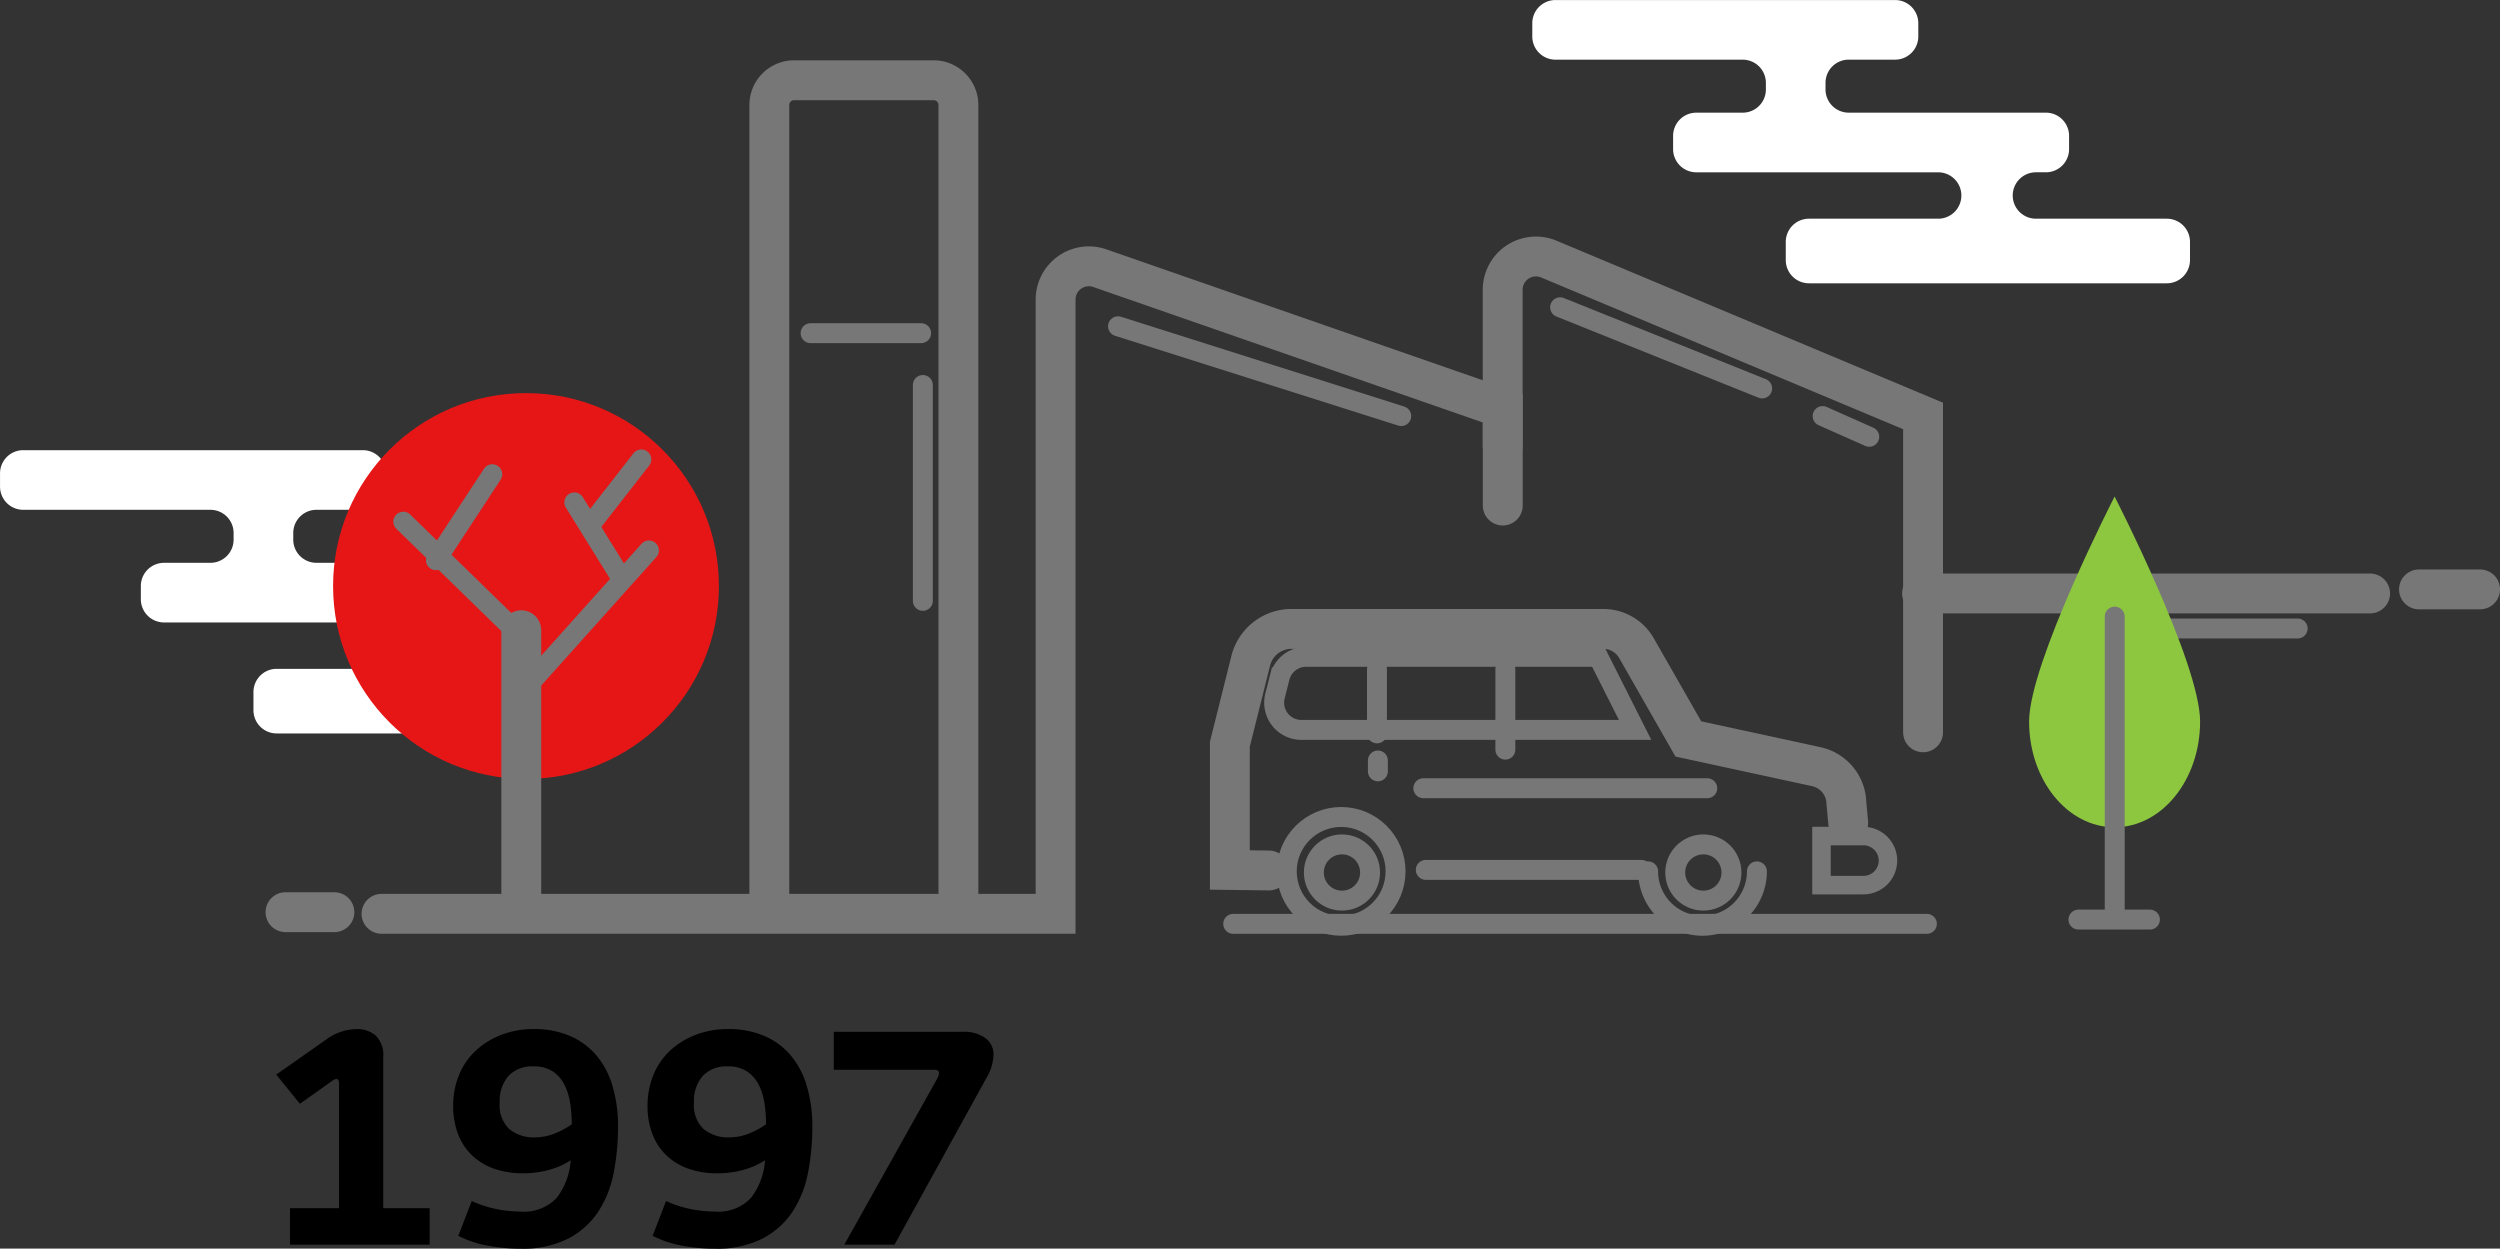 <svg xmlns="http://www.w3.org/2000/svg" width="250.846" height="125.285" viewBox="0 0 250.846 125.285"><rect x="0" y="0" width="250.846" height="125.285" fill="#333333" stroke="none"/><line x1="4.908" transform="translate(28.645 91.527)" fill="none" stroke="#777" stroke-linecap="round" stroke-miterlimit="10" stroke-width="4"/><path d="M1155.435-615.872h0a2.328,2.328,0,0,1,2.328-2.328h1a2.327,2.327,0,0,0,2.327-2.327v-1.329a2.327,2.327,0,0,0-2.327-2.327h-19.781a2.327,2.327,0,0,1-2.327-2.327v-.665a2.327,2.327,0,0,1,2.327-2.327h4.654a2.327,2.327,0,0,0,2.327-2.327v-1.33a2.327,2.327,0,0,0-2.327-2.327h-34.076a2.327,2.327,0,0,0-2.327,2.327v1.33a2.327,2.327,0,0,0,2.327,2.327h18.783a2.327,2.327,0,0,1,2.327,2.327v.665a2.327,2.327,0,0,1-2.327,2.327h-4.654a2.327,2.327,0,0,0-2.327,2.327v1.329a2.327,2.327,0,0,0,2.327,2.327h24.269a2.328,2.328,0,0,1,2.328,2.328h0a2.328,2.328,0,0,1-2.328,2.327H1134.99a2.327,2.327,0,0,0-2.328,2.327v1.828a2.327,2.327,0,0,0,2.328,2.327h35.9a2.327,2.327,0,0,0,2.327-2.327v-1.828a2.327,2.327,0,0,0-2.327-2.327h-13.131A2.328,2.328,0,0,1,1155.435-615.872Z" transform="translate(-1107.23 680.655)" fill="#fff"/><path d="M1166.17-598.921h67.636v-61.631a3.339,3.339,0,0,1,4.435-3.153l40.433,14.063v9.754" transform="translate(-1127.889 690.612)" fill="none" stroke="#777" stroke-linecap="round" stroke-miterlimit="10" stroke-width="4"/><path d="M1339.377-646.424v-15.644a3.339,3.339,0,0,1,4.63-3.079l37.55,15.74v31.741" transform="translate(-1188.6 691.143)" fill="none" stroke="#777" stroke-linecap="round" stroke-miterlimit="10" stroke-width="4"/><line x2="44.957" transform="translate(192.855 59.547)" fill="none" stroke="#777" stroke-linecap="round" stroke-miterlimit="10" stroke-width="4"/><line x2="6.13" transform="translate(242.716 59.138)" fill="none" stroke="#777" stroke-linecap="round" stroke-miterlimit="10" stroke-width="4"/><path d="M1226.083-610.079V-690.15a2.485,2.485,0,0,1,2.485-2.485h14a2.486,2.486,0,0,1,2.486,2.485V-610.1" transform="translate(-1148.889 700.686)" fill="none" stroke="#777" stroke-linecap="round" stroke-miterlimit="10" stroke-width="4"/><circle cx="19.357" cy="19.357" r="19.357" transform="translate(33.421 39.444)" fill="#e61616"/><line y2="27.785" transform="translate(52.303 63.234)" fill="none" stroke="#777" stroke-linecap="round" stroke-miterlimit="10" stroke-width="4"/><line x2="11.605" y2="11.307" transform="translate(40.468 52.344)" fill="none" stroke="#777" stroke-linecap="round" stroke-miterlimit="10" stroke-width="2"/><line x1="5.653" y2="8.629" transform="translate(43.742 47.583)" fill="none" stroke="#777" stroke-linecap="round" stroke-miterlimit="10" stroke-width="2"/><line y1="13.446" x2="12.051" transform="translate(53.061 55.23)" fill="none" stroke="#777" stroke-linecap="round" stroke-miterlimit="10" stroke-width="2"/><line x2="4.567" y2="7.357" transform="translate(57.628 50.41)" fill="none" stroke="#777" stroke-linecap="round" stroke-miterlimit="10" stroke-width="2"/><line x1="4.947" y2="6.343" transform="translate(59.404 46.097)" fill="none" stroke="#777" stroke-linecap="round" stroke-miterlimit="10" stroke-width="2"/><line x2="11.09" transform="translate(81.334 33.43)" fill="none" stroke="#777" stroke-linecap="round" stroke-miterlimit="10" stroke-width="2"/><line y2="21.661" transform="translate(92.597 38.629)" fill="none" stroke="#777" stroke-linecap="round" stroke-miterlimit="10" stroke-width="2"/><line x2="28.419" y2="9.011" transform="translate(112.179 32.737)" fill="none" stroke="#777" stroke-linecap="round" stroke-miterlimit="10" stroke-width="2"/><line x2="20.274" y2="8.144" transform="translate(156.539 30.831)" fill="none" stroke="#777" stroke-linecap="round" stroke-miterlimit="10" stroke-width="2"/><line x2="4.679" y2="2.079" transform="translate(182.879 41.748)" fill="none" stroke="#777" stroke-linecap="round" stroke-miterlimit="10" stroke-width="2"/><line x2="13.182" transform="translate(217.362 63.062)" fill="none" stroke="#777" stroke-linecap="round" stroke-miterlimit="10" stroke-width="2"/><path d="M1301.149-583.632l-3.921-.049V-596.3l2.093-8.371a4.221,4.221,0,0,1,4.094-3.2H1334.7a3.833,3.833,0,0,1,3.327,1.931l5.206,9.111,12.834,2.78a3.837,3.837,0,0,1,3.023,3.644l.18,1.962" transform="translate(-1173.826 670.974)" fill="none" stroke="#777" stroke-linecap="round" stroke-miterlimit="10" stroke-width="4"/><path d="M1340.291-596.226h-33.485a2.733,2.733,0,0,1-2.649-3.406l.474-1.869a2.733,2.733,0,0,1,2.65-2.06h29.31Z" transform="translate(-1176.225 669.465)" fill="none" stroke="#777" stroke-linecap="round" stroke-miterlimit="10" stroke-width="2"/><circle cx="5.458" cy="5.458" r="5.458" transform="translate(129.112 81.974)" fill="none" stroke="#777" stroke-linecap="round" stroke-miterlimit="10" stroke-width="2"/><line y2="6.441" transform="translate(138.163 67.144)" fill="none" stroke="#777" stroke-linecap="round" stroke-miterlimit="10" stroke-width="2"/><line y1="1.089" transform="translate(138.254 76.306)" fill="none" stroke="#777" stroke-linecap="round" stroke-miterlimit="10" stroke-width="2"/><line y2="8.074" transform="translate(151.045 67.144)" fill="none" stroke="#777" stroke-linecap="round" stroke-miterlimit="10" stroke-width="2"/><line x2="21.642" transform="translate(143.062 87.283)" fill="none" stroke="#777" stroke-linecap="round" stroke-miterlimit="10" stroke-width="2"/><path d="M0,0H4.21A2.461,2.461,0,0,1,6.671,2.461v0A2.461,2.461,0,0,1,4.21,4.923H0a0,0,0,0,1,0,0V0A0,0,0,0,1,0,0Z" transform="translate(182.763 83.889)" fill="none" stroke="#777" stroke-linecap="round" stroke-miterlimit="10" stroke-width="1.855"/><circle cx="2.821" cy="2.821" r="2.821" transform="translate(131.83 84.725)" fill="none" stroke="#777" stroke-linecap="round" stroke-miterlimit="10" stroke-width="2"/><path d="M1372.762-570.415a5.457,5.457,0,0,1-5.458,5.458,5.458,5.458,0,0,1-5.458-5.458" transform="translate(-1196.476 657.847)" fill="none" stroke="#777" stroke-linecap="round" stroke-miterlimit="10" stroke-width="2"/><circle cx="2.821" cy="2.821" r="2.821" transform="translate(168.09 84.725)" fill="none" stroke="#777" stroke-linecap="round" stroke-miterlimit="10" stroke-width="2"/><path d="M1420.7-605.748c0-5.861,8.579-22.573,8.579-22.573s8.579,16.712,8.579,22.573-3.841,10.612-8.579,10.612S1420.7-599.887,1420.7-605.748Z" transform="translate(-1217.103 678.143)" fill="#8dc63f"/><line y2="30.231" transform="translate(212.188 61.87)" fill="none" stroke="#777" stroke-linecap="round" stroke-miterlimit="10" stroke-width="2"/><line x2="7.171" transform="translate(208.548 92.27)" fill="none" stroke="#777" stroke-linecap="round" stroke-miterlimit="10" stroke-width="2"/><line x2="28.492" transform="translate(142.813 79.09)" fill="none" stroke="#777" stroke-linecap="round" stroke-miterlimit="10" stroke-width="2"/><line x2="69.603" transform="translate(123.739 92.697)" fill="none" stroke="#777" stroke-linecap="round" stroke-miterlimit="10" stroke-width="2"/><path d="M1468.845-609.731" transform="translate(-1233.979 671.628)" fill="none" stroke="#fc9d9d" stroke-miterlimit="10" stroke-width="3"/><path d="M1392.157-685.416h0a2.327,2.327,0,0,1,2.327-2.327h1a2.327,2.327,0,0,0,2.327-2.327v-1.33a2.327,2.327,0,0,0-2.327-2.327H1375.7a2.327,2.327,0,0,1-2.327-2.327v-.665a2.327,2.327,0,0,1,2.327-2.327h4.655a2.327,2.327,0,0,0,2.327-2.327V-702.7a2.327,2.327,0,0,0-2.327-2.327h-34.077a2.327,2.327,0,0,0-2.327,2.327v1.329a2.327,2.327,0,0,0,2.327,2.327h18.784a2.327,2.327,0,0,1,2.327,2.327v.665a2.327,2.327,0,0,1-2.327,2.327h-4.655a2.327,2.327,0,0,0-2.327,2.327v1.33a2.327,2.327,0,0,0,2.327,2.327h24.27a2.327,2.327,0,0,1,2.327,2.327h0a2.327,2.327,0,0,1-2.327,2.327h-12.966a2.327,2.327,0,0,0-2.327,2.327v1.828a2.327,2.327,0,0,0,2.327,2.327h35.905a2.327,2.327,0,0,0,2.327-2.327v-1.828a2.327,2.327,0,0,0-2.327-2.327h-13.132A2.327,2.327,0,0,1,1392.157-685.416Z" transform="translate(-1190.203 705.031)" fill="#fff"/><g transform="translate(26.371 92.889)"><path d="M2.725-3.662H7.646v-12.48q0-.483-.264-.483a.88.88,0,0,0-.425.19l-3.237,2.3-2.373-2.93L6.27-20.522a5.363,5.363,0,0,1,3.149-1.113,2.846,2.846,0,0,1,1.9.645,2.724,2.724,0,0,1,.762,2.183V-3.662h4.658V0H2.725ZM20.962-4.38a11.456,11.456,0,0,0,2.585.828,12.7,12.7,0,0,0,2.278.227,4.509,4.509,0,0,0,3.662-1.37,6.946,6.946,0,0,0,1.406-3.772A7.754,7.754,0,0,1,28.7-7.5a9.639,9.639,0,0,1-2.571.337,8.563,8.563,0,0,1-2.988-.483,6.137,6.137,0,0,1-2.2-1.37,5.825,5.825,0,0,1-1.37-2.131,7.805,7.805,0,0,1-.469-2.769,8.026,8.026,0,0,1,.6-3.142,6.923,6.923,0,0,1,1.685-2.432,7.919,7.919,0,0,1,2.571-1.575,8.973,8.973,0,0,1,3.245-.571,8.995,8.995,0,0,1,3.589.681,7.174,7.174,0,0,1,2.659,1.941,8.494,8.494,0,0,1,1.633,3.083,14.058,14.058,0,0,1,.557,4.109A24.236,24.236,0,0,1,35.222-7.3a10.888,10.888,0,0,1-1.516,3.911,8.123,8.123,0,0,1-3,2.747A10.117,10.117,0,0,1,25.825.4,17.752,17.752,0,0,1,22.581.1a10.82,10.82,0,0,1-2.966-.989Zm3.75-7.236a3.841,3.841,0,0,0,2.563.85,5.323,5.323,0,0,0,2.131-.439A7.567,7.567,0,0,0,31-12.085a13.589,13.589,0,0,0-.168-2.161,5.95,5.95,0,0,0-.6-1.86,3.455,3.455,0,0,0-1.172-1.3,3.436,3.436,0,0,0-1.912-.483,3.226,3.226,0,0,0-2.5.959,3.811,3.811,0,0,0-.879,2.673A3.32,3.32,0,0,0,24.712-11.616ZM40.459-4.38a11.456,11.456,0,0,0,2.585.828,12.7,12.7,0,0,0,2.278.227,4.509,4.509,0,0,0,3.662-1.37,6.946,6.946,0,0,0,1.406-3.772A7.754,7.754,0,0,1,48.2-7.5a9.639,9.639,0,0,1-2.571.337,8.563,8.563,0,0,1-2.988-.483,6.137,6.137,0,0,1-2.2-1.37,5.825,5.825,0,0,1-1.37-2.131,7.805,7.805,0,0,1-.469-2.769,8.026,8.026,0,0,1,.6-3.142,6.923,6.923,0,0,1,1.685-2.432,7.919,7.919,0,0,1,2.571-1.575,8.973,8.973,0,0,1,3.245-.571,8.995,8.995,0,0,1,3.589.681,7.174,7.174,0,0,1,2.659,1.941A8.494,8.494,0,0,1,54.58-15.93a14.058,14.058,0,0,1,.557,4.109A24.236,24.236,0,0,1,54.719-7.3,10.888,10.888,0,0,1,53.2-3.391a8.123,8.123,0,0,1-3,2.747A10.117,10.117,0,0,1,45.322.4,17.752,17.752,0,0,1,42.078.1a10.82,10.82,0,0,1-2.966-.989Zm3.75-7.236a3.841,3.841,0,0,0,2.563.85,5.323,5.323,0,0,0,2.131-.439,7.567,7.567,0,0,0,1.589-.879,13.589,13.589,0,0,0-.168-2.161,5.95,5.95,0,0,0-.6-1.86,3.455,3.455,0,0,0-1.172-1.3,3.436,3.436,0,0,0-1.912-.483,3.226,3.226,0,0,0-2.5.959,3.811,3.811,0,0,0-.879,2.673A3.32,3.32,0,0,0,44.209-11.616Zm23.438-5.01a1.487,1.487,0,0,0,.205-.571q0-.366-.483-.352H57.29v-3.809H70.225a3.642,3.642,0,0,1,2.278.63,2.023,2.023,0,0,1,.813,1.685,4.824,4.824,0,0,1-.718,2.329L63.384,0H58.345Z" transform="translate(0 32)"/></g></svg>